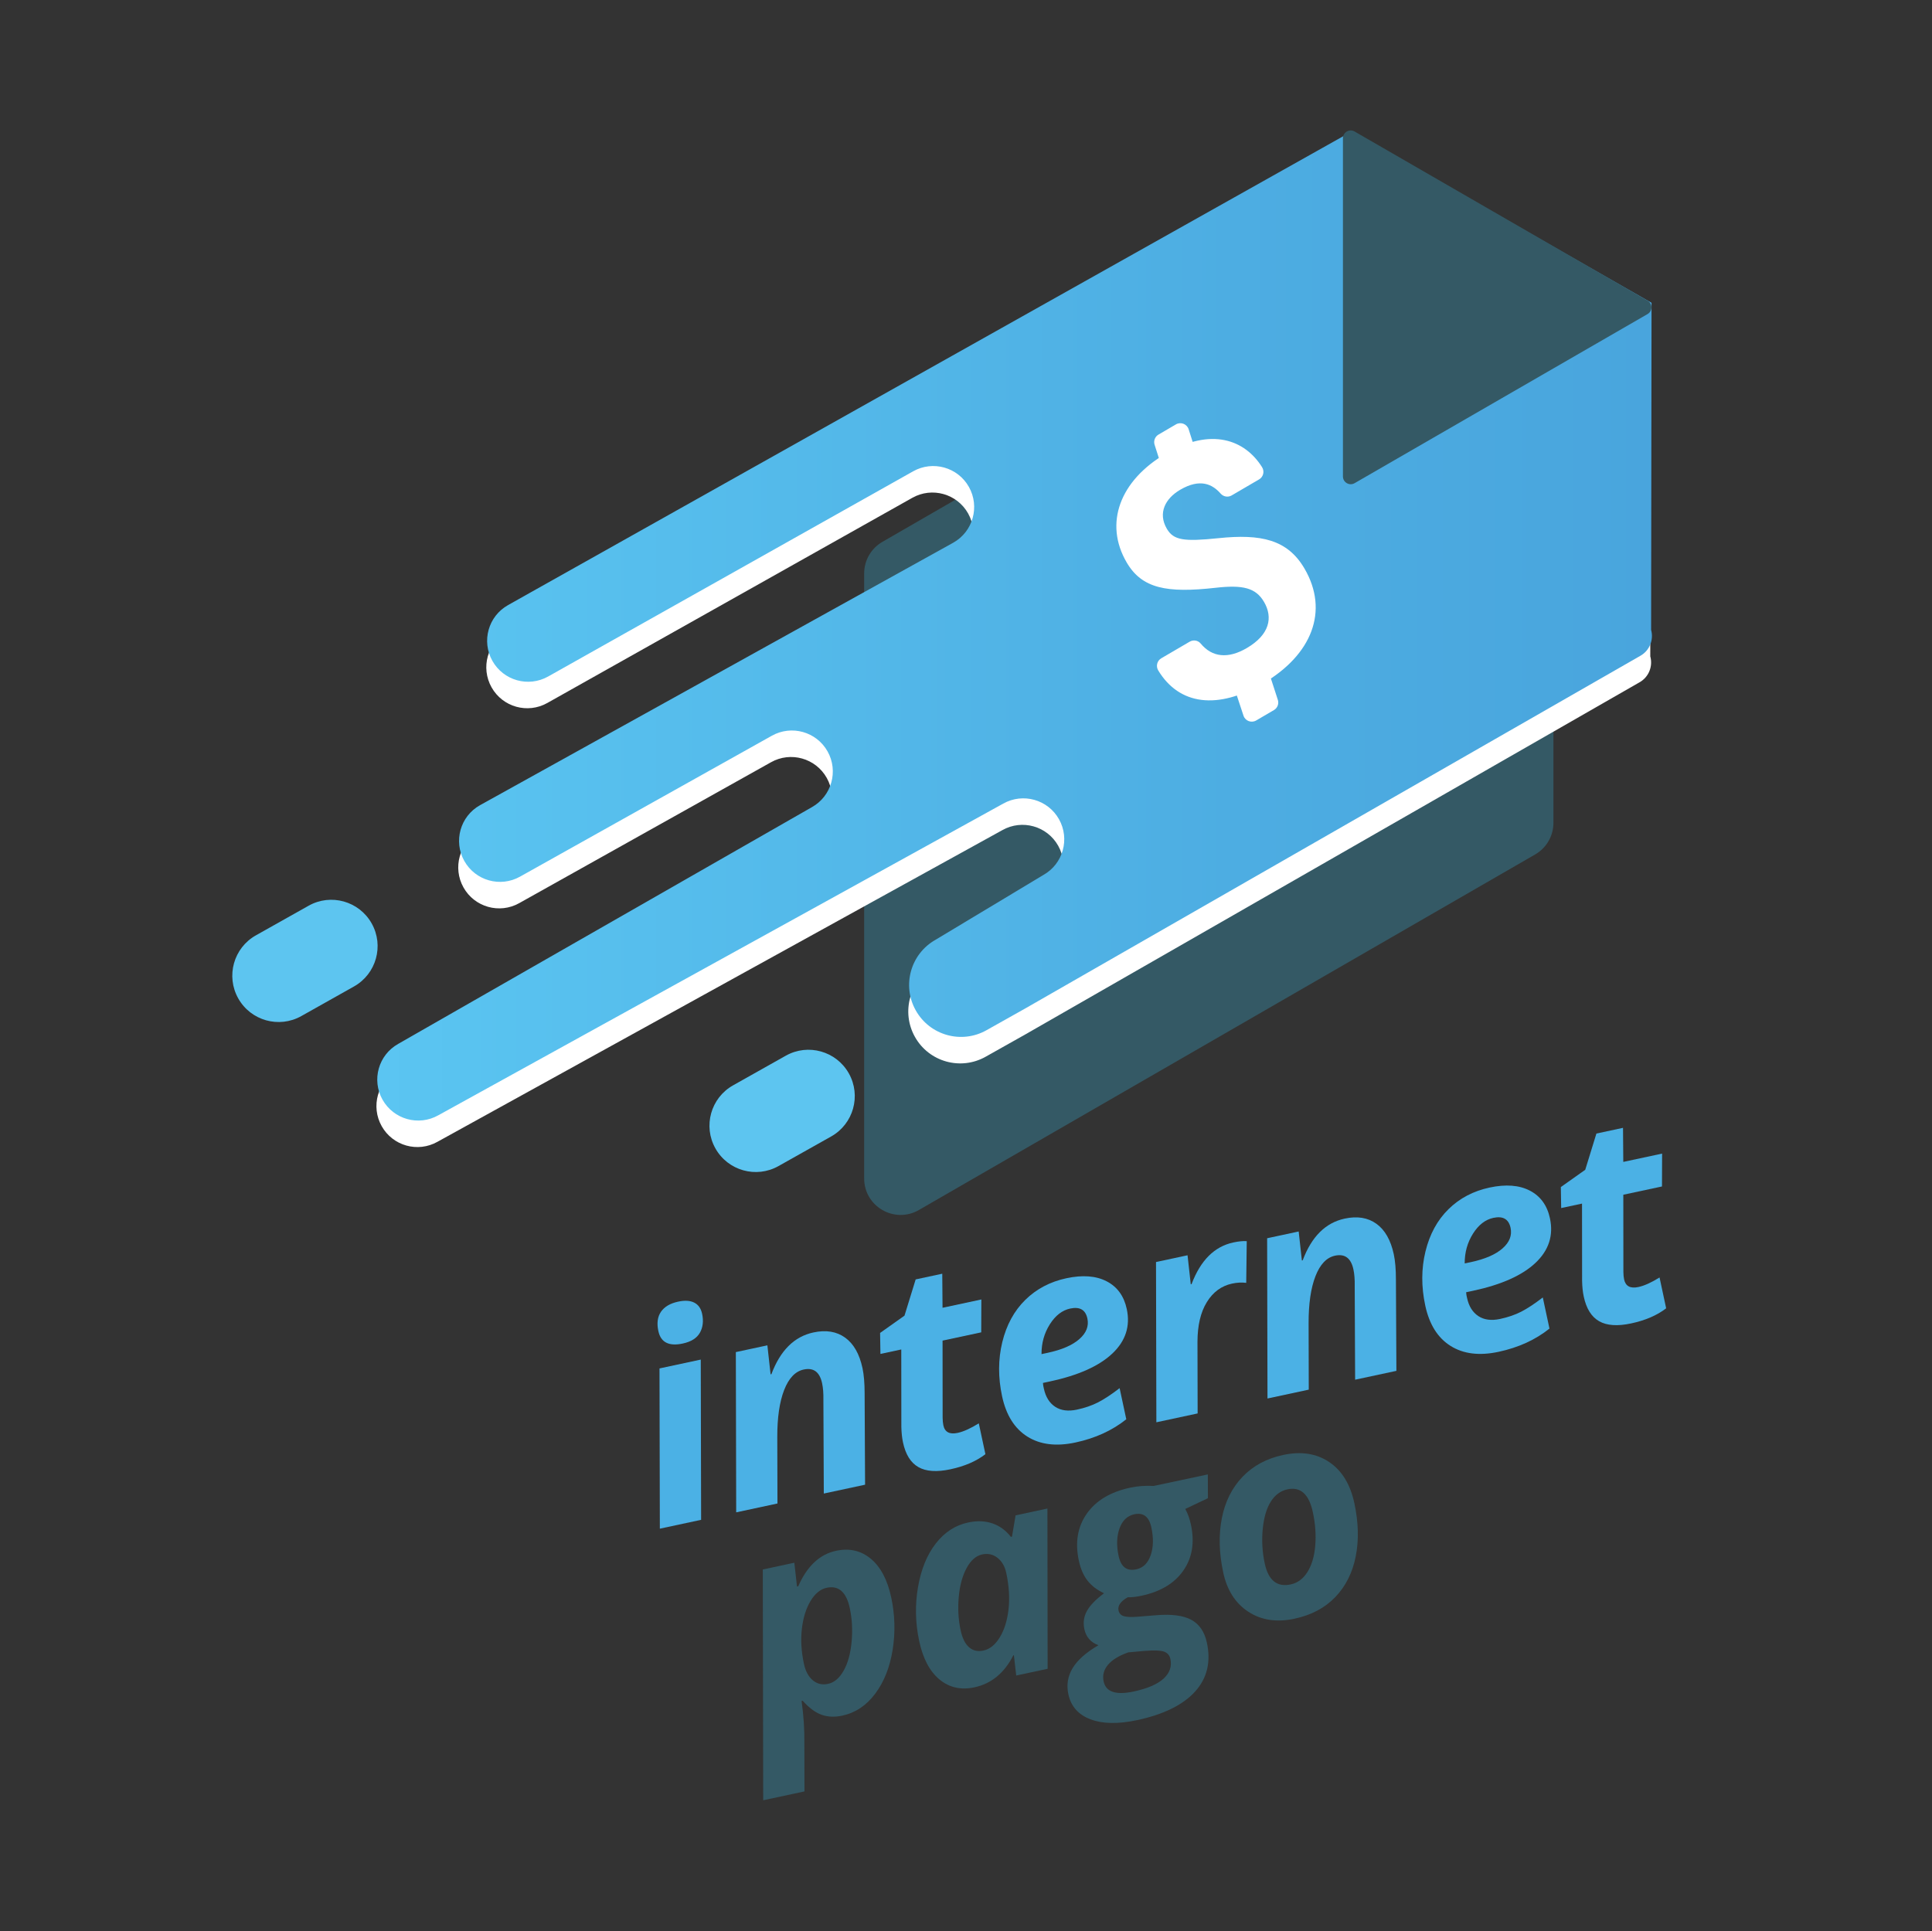 <?xml version="1.0" encoding="utf-8"?>
<!-- Generator: Adobe Illustrator 23.0.1, SVG Export Plug-In . SVG Version: 6.00 Build 0)  -->
<svg version="1.1" id="Capa_1" xmlns="http://www.w3.org/2000/svg" xmlns:xlink="http://www.w3.org/1999/xlink" x="0px" y="0px"
	 viewBox="0 0 982.62 982.29" style="enable-background:new 0 0 982.62 982.29;" xml:space="preserve">
<rect x="0" y="0" width="982.62" height="982.29" fill="#333333" stroke="none"/>
<style type="text/css">
	.st0{fill:#4BB1E5;}
	.st1{fill:#345965;}
	.st2{fill:#FFFFFF;}
	.st3{fill:url(#SVGID_1_);}
	.st4{fill:#5DC5F0;}
</style>
<g>
	<g>
		<g>
			<path class="st0" d="M334.85,677.09c-0.87-4.04-0.42-7.34,1.35-9.88c1.76-2.54,4.67-4.25,8.71-5.11c3.39-0.73,6.13-0.56,8.2,0.5
				c2.07,1.06,3.4,2.94,3.98,5.64c0.8,3.72,0.42,6.95-1.13,9.69c-1.55,2.74-4.47,4.57-8.74,5.48
				C340.19,684.91,336.07,682.81,334.85,677.09z M356.59,773.08l-20.99,4.5l-0.18-81.51l20.99-4.5L356.59,773.08z"/>
			<path class="st0" d="M439.98,755.21l-20.99,4.5l-0.21-47.58c0.07-3.32-0.15-6.17-0.66-8.54c-1.23-5.72-4.35-8.04-9.37-6.96
				c-4.28,0.92-7.59,4.4-9.94,10.45c-2.35,6.05-3.51,14.03-3.48,23.94l0.09,33.75l-20.99,4.5l-0.18-81.51l16.04-3.44l1.63,14.75
				l0.42-0.09c4.52-12.05,11.63-19.12,21.35-21.21c6.42-1.38,11.79-0.5,16.14,2.63c4.34,3.13,7.29,8.3,8.83,15.5
				c0.73,3.39,1.09,7.69,1.09,12.9L439.98,755.21z"/>
			<path class="st0" d="M487.05,728.86c3.02-0.65,6.61-2.27,10.77-4.86l3.36,15.69c-4.63,3.57-10.55,6.13-17.76,7.67
				c-6.97,1.5-12.41,1.13-16.32-1.1c-3.91-2.23-6.52-6.41-7.83-12.54c-0.5-2.32-0.78-4.99-0.84-7.99l-0.04-39.31l-10.6,2.27
				l-0.17-10.68l12.41-8.79l5.68-18.43l13.53-2.9l0.14,17.33l19.74-4.23l-0.06,16.72l-19.67,4.21l0.04,39.31
				c0.02,1.45,0.15,2.72,0.37,3.79C480.54,728.46,482.96,729.74,487.05,728.86z"/>
			<path class="st0" d="M546.94,733.75c-9.76,2.09-17.9,1.09-24.42-3.01c-6.52-4.1-10.8-10.93-12.86-20.51
				c-2.06-9.62-2.02-18.81,0.11-27.56c2.14-8.75,6.04-15.91,11.7-21.47c5.66-5.57,12.63-9.24,20.91-11.01
				c8.23-1.76,15.05-1.24,20.46,1.56c5.42,2.8,8.83,7.5,10.24,14.11c1.86,8.69-0.58,16.23-7.33,22.62
				c-6.75,6.38-17.33,11.12-31.75,14.21l-3.56,0.76l0.17,1.49l0.3,1.39c0.91,4.23,2.82,7.31,5.74,9.24
				c2.92,1.93,6.61,2.41,11.07,1.46c4.04-0.87,7.62-2.09,10.73-3.69c3.11-1.59,6.78-4,10.99-7.24l3.39,15.83
				C565.71,727.63,557.08,731.58,546.94,733.75z M544.3,665.61c-4.09,0.88-7.55,3.56-10.38,8.06c-2.83,4.5-4.23,9.54-4.2,15.12
				l3.14-0.67c7.21-1.54,12.58-3.87,16.12-6.99c3.54-3.12,4.89-6.6,4.07-10.46C552.1,666.24,549.18,664.56,544.3,665.61z"/>
			<path class="st0" d="M627.24,632c2.74-0.59,5.03-0.81,6.86-0.67l-0.27,21.21c-2.25-0.29-4.66-0.17-7.21,0.38
				c-5.39,1.16-9.67,4.3-12.82,9.42c-3.16,5.13-4.74,11.85-4.76,20.17l0.08,36.45l-20.99,4.5l-0.18-81.51l16.04-3.44l1.63,14.75
				l0.42-0.09C610.59,641.11,617.66,634.06,627.24,632z"/>
			<path class="st0" d="M710.21,697.3l-20.99,4.5l-0.21-47.58c0.07-3.32-0.15-6.17-0.66-8.54c-1.23-5.72-4.35-8.04-9.37-6.96
				c-4.28,0.92-7.59,4.4-9.94,10.45c-2.35,6.05-3.51,14.03-3.48,23.94l0.08,33.75l-20.99,4.5l-0.18-81.51l16.04-3.44l1.63,14.75
				l0.42-0.09c4.52-12.05,11.63-19.12,21.35-21.21c6.42-1.38,11.79-0.5,16.14,2.63c4.34,3.13,7.28,8.3,8.83,15.5
				c0.73,3.39,1.09,7.69,1.09,12.9L710.21,697.3z"/>
			<path class="st0" d="M762.17,687.62c-9.76,2.09-17.9,1.09-24.42-3.01c-6.52-4.1-10.8-10.93-12.86-20.51
				c-2.06-9.62-2.03-18.81,0.11-27.56c2.14-8.75,6.04-15.91,11.7-21.47c5.66-5.57,12.63-9.24,20.91-11.01
				c8.23-1.76,15.05-1.24,20.46,1.56c5.41,2.8,8.83,7.5,10.24,14.11c1.86,8.69-0.58,16.23-7.33,22.62
				c-6.75,6.38-17.34,11.12-31.75,14.21l-3.56,0.76l0.17,1.49l0.3,1.39c0.91,4.23,2.82,7.31,5.74,9.24
				c2.92,1.93,6.61,2.41,11.07,1.46c4.04-0.87,7.62-2.09,10.73-3.69c3.11-1.59,6.77-4,10.99-7.24l3.39,15.83
				C780.94,681.51,772.31,685.45,762.17,687.62z M759.53,619.48c-4.09,0.88-7.55,3.56-10.38,8.06c-2.83,4.5-4.23,9.54-4.2,15.12
				l3.14-0.67c7.21-1.54,12.58-3.87,16.12-6.99c3.54-3.12,4.89-6.6,4.07-10.46C767.33,620.12,764.41,618.43,759.53,619.48z"/>
			<path class="st0" d="M833.28,654.66c3.02-0.65,6.61-2.27,10.77-4.86l3.36,15.69c-4.63,3.57-10.55,6.13-17.76,7.67
				c-6.97,1.5-12.41,1.13-16.32-1.1c-3.91-2.23-6.52-6.41-7.83-12.54c-0.5-2.32-0.78-4.99-0.84-7.99l-0.04-39.31l-10.6,2.27
				l-0.17-10.68l12.41-8.79l5.68-18.43l13.53-2.9l0.14,17.33l19.74-4.23l-0.06,16.72l-19.67,4.21l0.04,39.31
				c0.02,1.45,0.14,2.72,0.37,3.79C826.78,654.25,829.19,655.53,833.28,654.66z"/>
		</g>
		<g>
			<path class="st1" d="M425.22,788.83c6.79-1.45,12.68-0.1,17.68,4.05c5,4.16,8.46,10.72,10.38,19.69
				c1.9,8.88,2.14,17.77,0.72,26.65c-1.43,8.89-4.39,16.33-8.89,22.33c-4.5,6-10.08,9.71-16.72,11.13
				c-3.86,0.83-7.37,0.68-10.52-0.44c-3.16-1.12-6.37-3.5-9.62-7.13l-0.56,0.12c1.03,7.51,1.5,14.58,1.41,21.21l0.06,24.79
				l-20.99,4.5l-0.21-117.39l16.04-3.44l1.36,12.11l0.63-0.13C410.48,796.63,416.9,790.61,425.22,788.83z M420.43,807.65
				c-3.16,0.68-5.88,2.9-8.16,6.67c-2.28,3.77-3.75,8.46-4.42,14.08c-0.67,5.61-0.33,11.58,1.03,17.91c0.8,3.72,2.29,6.51,4.49,8.37
				c2.2,1.86,4.81,2.47,7.83,1.82c3.12-0.67,5.75-2.91,7.9-6.73c2.15-3.81,3.49-8.71,4.04-14.69c0.54-5.98,0.23-11.68-0.94-17.12
				C430.44,809.79,426.52,806.35,420.43,807.65z"/>
			<path class="st1" d="M495.59,858.28c-6.83,1.46-12.75,0.14-17.73-3.97c-4.99-4.11-8.44-10.63-10.35-19.55
				c-1.97-9.21-2.18-18.34-0.62-27.4c1.56-9.06,4.57-16.47,9.03-22.21c4.46-5.74,9.94-9.32,16.45-10.71
				c4.51-0.97,8.61-0.82,12.31,0.43c3.7,1.25,6.85,3.54,9.46,6.87l0.56-0.12l1.84-10.82l16.18-3.47l0.11,81.52l-15.97,3.42
				l-1.19-10.32l-0.28,0.06C510.79,851.02,504.19,856.44,495.59,858.28z M500.19,839.57c3.21-0.69,5.96-2.91,8.27-6.66
				c2.31-3.75,3.8-8.48,4.47-14.2c0.67-5.71,0.29-11.94-1.16-18.68c-0.71-3.3-2.19-5.84-4.44-7.62c-2.25-1.78-4.84-2.35-7.77-1.73
				c-3.16,0.68-5.81,3-7.95,6.96c-2.14,3.96-3.47,8.87-3.99,14.71c-0.52,5.85-0.2,11.47,0.95,16.86c0.88,4.09,2.31,6.99,4.31,8.7
				C494.87,839.65,497.31,840.19,500.19,839.57z"/>
			<path class="st1" d="M614.31,749.98l0.04,12.1l-11.52,5.46c1.26,2.26,2.22,4.92,2.88,7.99c1.94,9.07,0.67,16.84-3.83,23.32
				c-4.49,6.48-11.58,10.76-21.25,12.83c-2.74,0.59-5.09,0.85-7.05,0.78c-3.64,2.09-5.2,4.32-4.69,6.69
				c0.34,1.58,1.28,2.57,2.82,2.97c1.54,0.4,3.73,0.49,6.55,0.27l9.82-0.79c7.79-0.65,13.73,0.13,17.82,2.34
				c4.1,2.21,6.74,6.1,7.94,11.68c2.1,9.81,0.08,18.09-6.05,24.86c-6.14,6.76-15.95,11.59-29.43,14.48
				c-9.67,2.07-17.59,1.93-23.76-0.42c-6.17-2.35-9.91-6.59-11.23-12.73c-1.02-4.74-0.3-9.16,2.15-13.26
				c2.45-4.1,6.83-7.99,13.14-11.68c-3.91-1.45-6.29-4.17-7.15-8.17c-0.71-3.3-0.28-6.37,1.27-9.21c1.56-2.84,4.47-5.86,8.74-9.06
				c-3.51-1.63-6.3-3.76-8.37-6.38c-2.07-2.62-3.55-6.02-4.45-10.21c-1.98-9.25-0.64-17.21,4.04-23.88
				c4.67-6.67,12.03-11.08,22.07-13.23c3.86-0.83,7.83-1.12,11.92-0.88L614.31,749.98z M573.82,840.5
				c-4.79,1.71-8.24,3.83-10.34,6.37c-2.11,2.54-2.83,5.35-2.17,8.42c1.15,5.35,6.23,7.05,15.25,5.12
				c7.02-1.5,12.09-3.69,15.23-6.55c3.13-2.86,4.29-6.2,3.47-10.01c-0.39-1.81-1.44-3.05-3.16-3.7c-1.72-0.65-5.09-0.78-10.11-0.39
				L573.82,840.5z M576.93,770.25c-3.58,0.77-6.09,3.17-7.54,7.2c-1.45,4.03-1.6,8.72-0.45,14.06c1.19,5.53,4.17,7.79,8.96,6.76
				c3.49-0.75,5.93-3.13,7.33-7.15c1.4-4.02,1.52-8.75,0.35-14.19C584.42,771.49,581.53,769.26,576.93,770.25z"/>
			<path class="st1" d="M688.84,764.64c2.1,9.81,2.33,18.85,0.67,27.13c-1.65,8.28-5.13,15.16-10.42,20.65
				c-5.29,5.49-12.19,9.14-20.7,10.96c-9.07,1.94-16.89,0.76-23.48-3.54c-6.59-4.3-10.85-10.99-12.79-20.05
				c-2.12-9.9-2.35-19.08-0.69-27.53s5.18-15.48,10.54-21.08c5.36-5.6,12.25-9.3,20.67-11.1c9.11-1.95,16.91-0.75,23.38,3.6
				C682.51,748.03,686.78,755.02,688.84,764.64z M667.71,769.17c-1.96-9.16-6.27-13.03-12.92-11.6c-3.49,0.75-6.31,2.84-8.47,6.26
				c-2.16,3.43-3.52,8.07-4.09,13.93c-0.57,5.86-0.23,11.7,1.02,17.51c1.84,8.6,6.25,12.15,13.22,10.66
				c3.49-0.75,6.32-2.85,8.5-6.31c2.18-3.46,3.5-7.9,3.96-13.32C669.41,780.88,669,775.17,667.71,769.17z"/>
		</g>
	</g>
	<path class="st1" d="M467.34,615.49L780.8,434.62c5.74-3.31,9.28-9.44,9.28-16.07l0-153.58c0-6.63-3.54-12.76-9.28-16.07
		l-133.54-77.1c-5.74-3.31-12.81-3.31-18.55,0L448.79,275.62c-5.74,3.31-9.28,9.44-9.28,16.07v307.73
		C439.51,613.7,454.96,622.63,467.34,615.49z"/>
	<path class="st2" d="M501.3,537.52c-12.71,7.15-28.81,2.64-35.95-10.07l0,0c-7.15-12.71-2.64-28.81,10.07-35.95l54.82-32.95
		c10.03-5.64,13.58-18.34,7.95-28.36v0c-5.64-10.03-18.34-13.58-28.36-7.95L222.49,580.79c-10.03,5.64-22.73,2.08-28.36-7.95h0
		c-5.64-10.03-2.08-22.73,7.95-28.36l210.45-120.44c10.03-5.64,13.58-18.34,7.95-28.36l0,0c-5.64-10.03-18.34-13.58-28.36-7.95
		l-128.02,71.65c-10.03,5.64-22.73,2.08-28.36-7.95l0,0c-5.64-10.03-2.08-22.73,7.95-28.36l240.74-133.55
		c10.03-5.64,13.58-18.34,7.95-28.36l0,0c-5.64-10.03-18.34-13.58-28.36-7.95L278.37,357.58c-10.03,5.64-22.73,2.08-28.36-7.95l0,0
		c-5.64-10.03-2.08-22.73,7.95-28.36l10.81-6.08L686.99,80.39l152.57,87.11l-0.22,166.37c1.42,5.14-0.84,10.6-5.5,13.21
		L521.31,526.27L501.3,537.52z"/>
	<linearGradient id="SVGID_1_" gradientUnits="userSpaceOnUse" x1="191.868" y1="318.447" x2="840.187" y2="318.447">
		<stop  offset="0" style="stop-color:#5BC5F2"/>
		<stop  offset="0.068" style="stop-color:#59C3F0"/>
		<stop  offset="0.672" style="stop-color:#4DADE2"/>
		<stop  offset="1" style="stop-color:#49A5DD"/>
	</linearGradient>
	<path class="st3" d="M501.72,524.04c-12.71,7.15-28.81,2.64-35.95-10.07l0,0c-7.15-12.71-2.64-28.81,10.07-35.95l54.82-32.95
		c10.03-5.64,13.58-18.34,7.95-28.36v0c-5.64-10.03-18.34-13.58-28.36-7.95L222.91,567.31c-10.03,5.64-22.73,2.08-28.36-7.95h0
		c-5.64-10.03-2.08-22.73,7.95-28.36l210.45-120.44c10.03-5.64,13.58-18.34,7.95-28.36l0,0c-5.64-10.03-18.34-13.58-28.36-7.95
		L264.51,445.9c-10.03,5.64-22.73,2.08-28.36-7.95l0,0c-5.64-10.03-2.08-22.73,7.95-28.36l240.74-133.55
		c10.03-5.64,13.58-18.34,7.95-28.36l0,0c-5.64-10.03-18.34-13.58-28.36-7.95L278.79,344.11c-10.03,5.64-22.73,2.08-28.36-7.95l0,0
		c-5.64-10.03-2.08-22.73,7.95-28.36l10.81-6.08L687.41,66.91l152.57,87.11l-0.22,166.37c1.42,5.14-0.84,10.6-5.5,13.21
		L521.73,512.8L501.72,524.04z"/>
	<path class="st4" d="M180.04,501.78l-26.79,15.06c-11.34,6.38-25.71,2.35-32.08-8.99l0,0c-6.38-11.34-2.35-25.71,8.99-32.08
		l26.79-15.06c11.34-6.38,25.71-2.35,32.08,8.99l0,0C195.41,481.04,191.38,495.4,180.04,501.78z"/>
	<path class="st4" d="M422.73,578.08l-26.79,15.06c-11.34,6.38-25.71,2.35-32.08-8.99l0,0c-6.38-11.34-2.35-25.71,8.99-32.08
		L399.64,537c11.34-6.38,25.71-2.35,32.08,8.99l0,0C438.1,557.33,434.07,571.7,422.73,578.08z"/>
	<path class="st1" d="M683.02,70.31v172.03c0,3.05,3.3,4.95,5.94,3.43l148.98-86.01c2.64-1.52,2.64-5.33,0-6.86L688.96,66.89
		C686.32,65.36,683.02,67.27,683.02,70.31z"/>
	<g>
		<path class="st2" d="M605.07,326.4c1.85-1.08,4.24-0.71,5.6,0.94c5.86,7.09,13.99,7.84,23.43,2.32
			c11.72-6.85,13.4-15.61,8.79-23.49c-4.21-7.2-10.8-8.75-24.62-7.19c-24.86,2.8-37.48,0.4-45.25-12.9
			c-11.59-19.83-3.51-41.65,19.98-55.37c23.13-13.52,40.21-6.96,48.9,6.94c1.33,2.13,0.65,4.93-1.52,6.2l-13.98,8.17
			c-1.85,1.08-4.19,0.65-5.6-0.97c-4.12-4.7-10.36-7.89-20.59-1.9c-7.43,4.35-11.48,11.74-6.74,19.84
			c3.42,5.85,8.68,6.57,26.16,4.77c21.78-2.27,35.22,0.71,43.83,15.44c12.65,21.64,3.7,43.96-21.09,58.45
			c-22.93,13.4-42.53,11.13-53.29-6.62c-1.29-2.13-0.62-4.91,1.53-6.17L605.07,326.4z M589.71,234l-2.48-7.77
			c-0.63-1.98,0.19-4.13,1.99-5.18l8.86-5.18c2.45-1.43,5.61-0.22,6.47,2.49l2.47,7.77c0.63,1.98-0.2,4.13-1.99,5.17l-8.85,5.17
			C593.72,237.92,590.58,236.71,589.71,234z M632.44,364.03l-5.61-16.99c-0.66-1.99,0.17-4.17,1.97-5.22l9.12-5.33
			c2.44-1.43,5.58-0.23,6.46,2.46l5.53,17.04c0.64,1.98-0.18,4.15-1.98,5.2l-9.04,5.29C636.45,367.9,633.32,366.71,632.44,364.03z"
			/>
	</g>
</g>
</svg>
